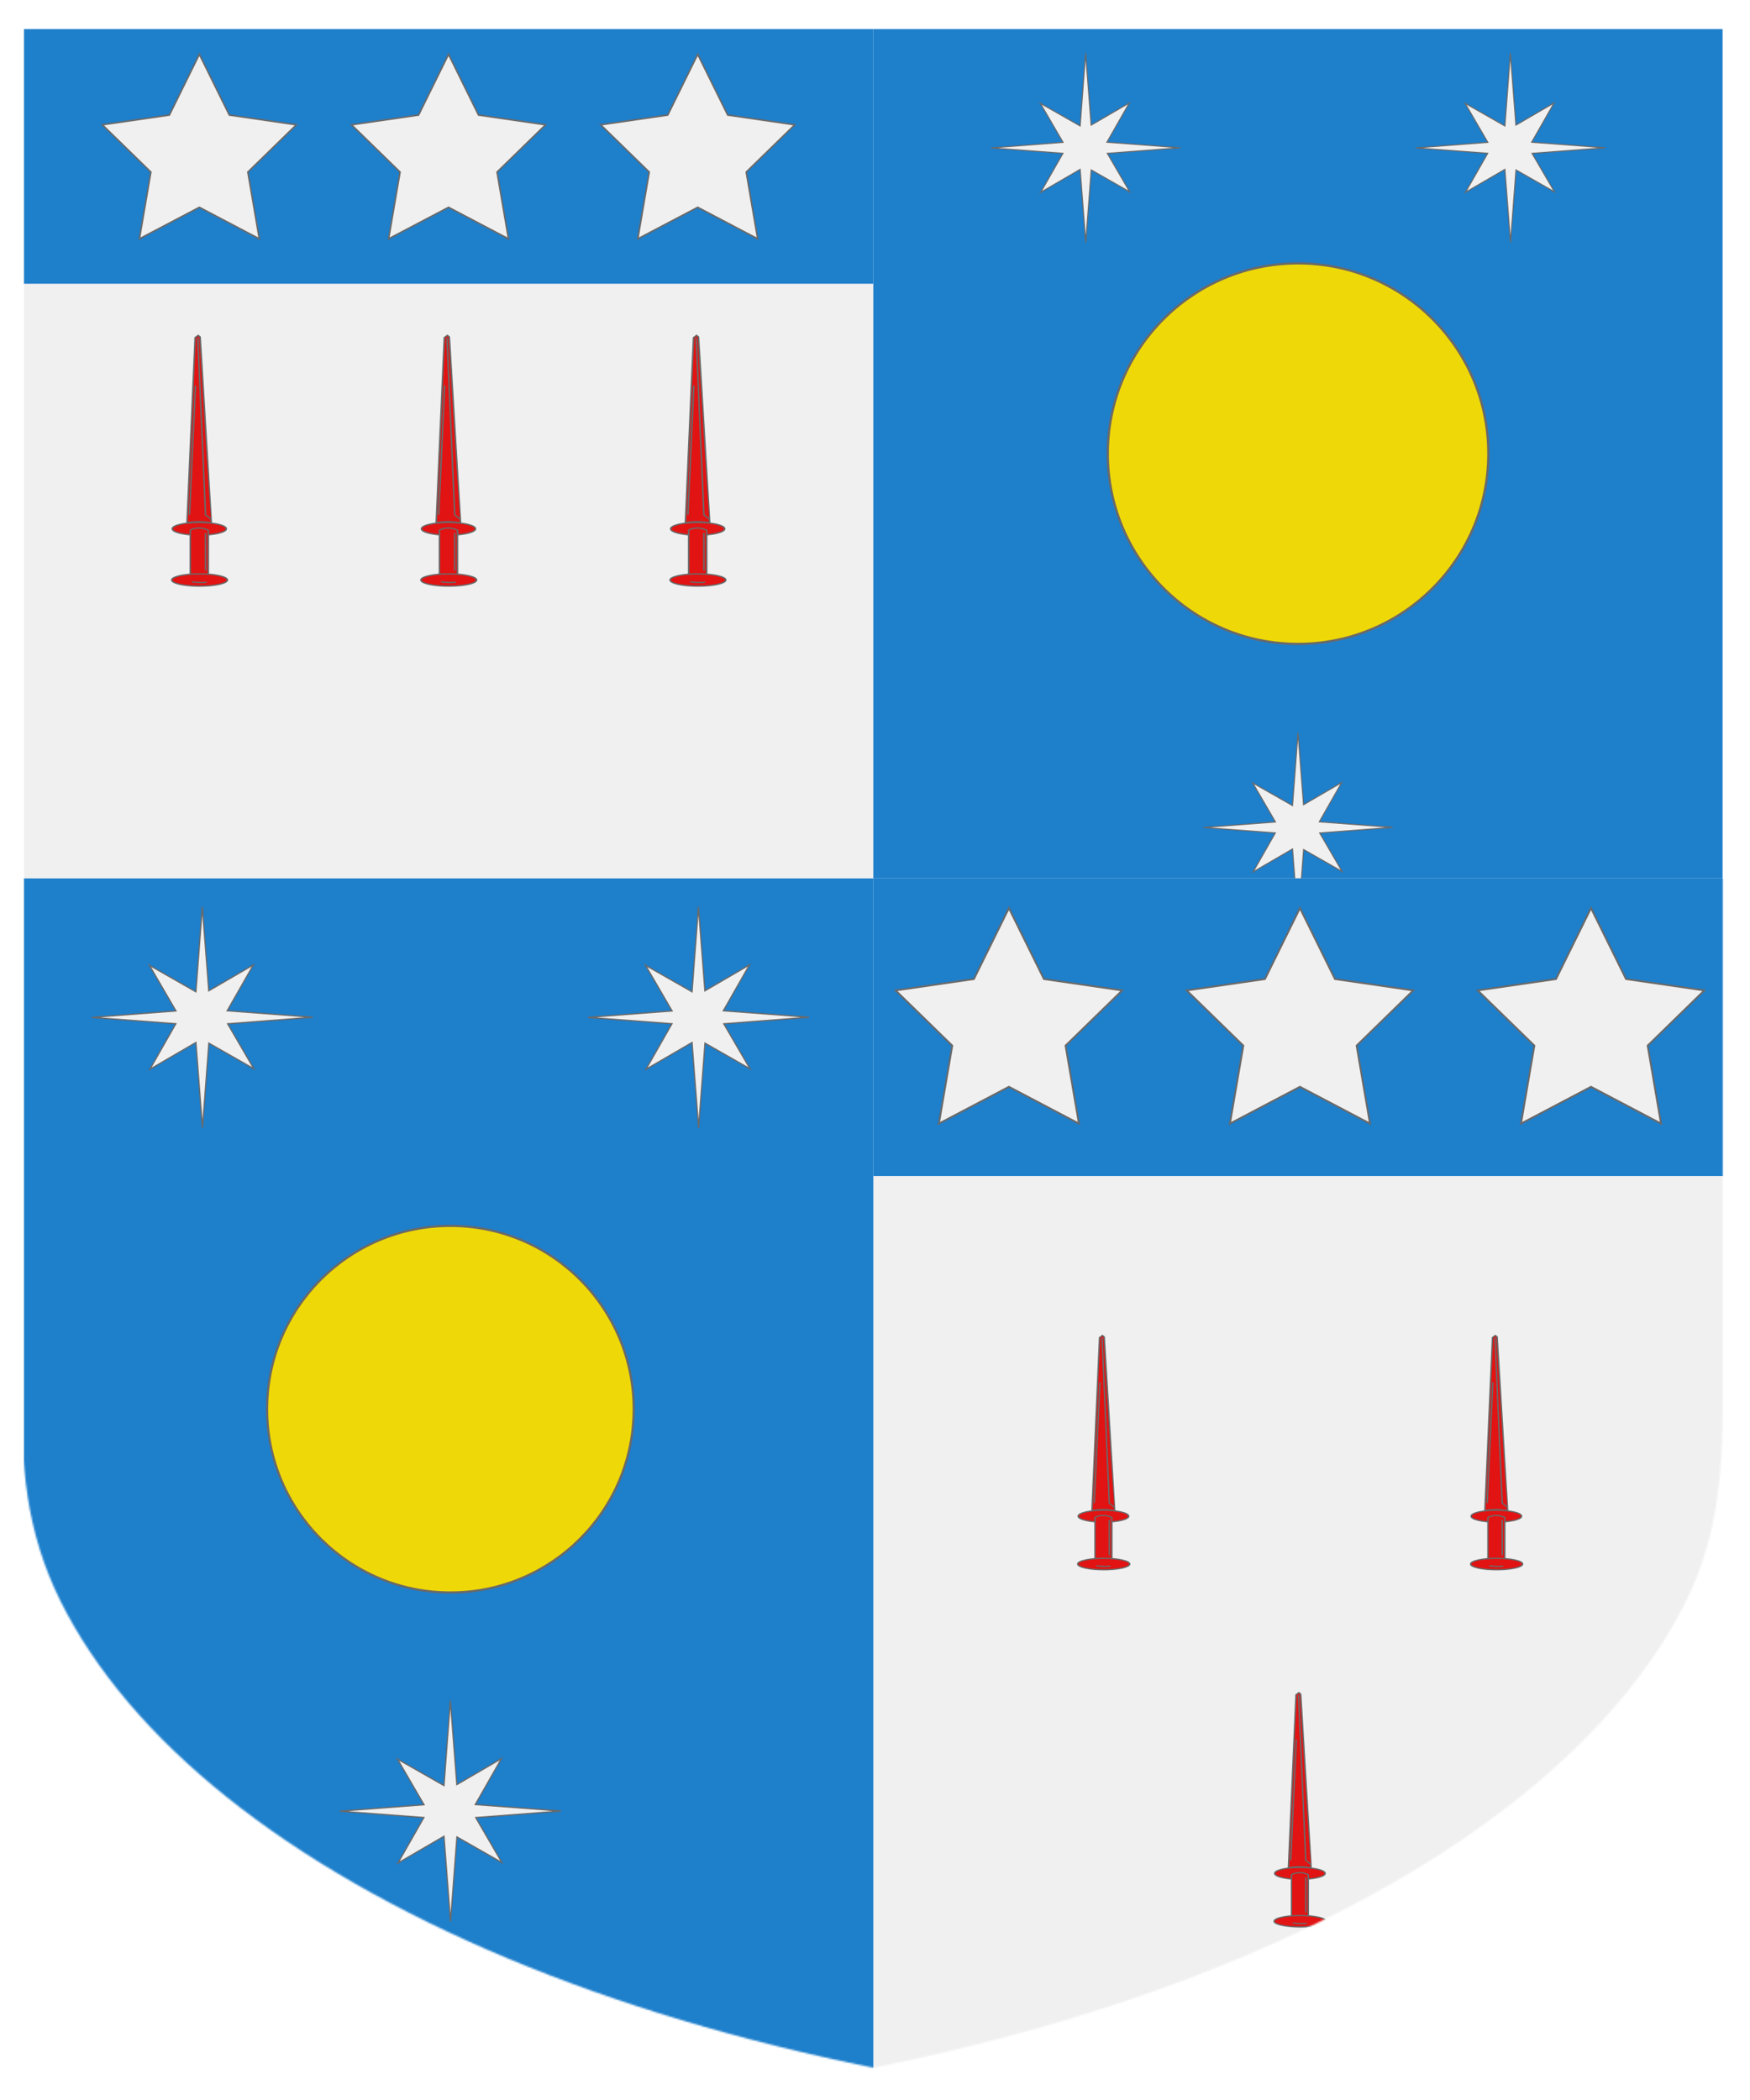 <?xml version="1.0" encoding="utf-8" ?>
    <svg version="1.1"
        baseProfile="full"
        xmlns="http://www.w3.org/2000/svg"
        xmlns:xlink="http://www.w3.org/1999/xlink" preserveAspectRatio="xMidYMid meet" height="600" width="500" viewBox="0,0,1030,1230 "><defs>
      <filter id="shiny" x="0" y="0" width="150%" height="150%">
      <feGaussianBlur in = "SourceAlpha" stdDeviation = "4" result = "blur1"/>
        <feSpecularLighting result = "specOut" in = "blur1" specularExponent = "20" lighting-color = "#696969">
            <fePointLight x = "300" y = "300" z = "500"/>
        </feSpecularLighting>
        <feComposite result="highlight" in = "SourceGraphic" in2 = "specOut" operator = "arithmetic" k1 = "0" k2 = "1" k3 = "1" k4 = "0"/>
      <feOffset result="offOut" in="SourceGraphic" dx="14" dy="14" />
      <feColorMatrix result = "matrixOut" in = "offOut" type = "matrix" values = "0.2 0 0 0 0 0 0.2 0 0 0 0 0 0.2 0 0 0 0 0 1 0"/>
      <feGaussianBlur result="blurOut" in="matrixOut" stdDeviation="10" />
      <feBlend in="highlight" in2="blurOut" mode="normal"/>
    </filter></defs><g  filter="url(#shiny)" ><g mask="url(#mask15)"><g><g clip-path="url(#clipPath11)"  transform="  translate(0,0)   scale(0.5)   "  ><g><g fill="#F0F0F0"><rect x="0" y="0" width="1000" height="1200" ><title>Field</title></rect></g><g fill="#E21313"><g transform=" translate(165.043,360) scale(0.9, 0.75) " >
<title>three daggers</title><g ><path stroke="#696969" stroke-width="2" d="m 81.524,304.643 c 0,-5.523 -15.83,-10 -35.357,-10 -19.527,0 -35.357,4.477 -35.357,10 0,5.523 15.83,10 35.357,10 19.527,0 35.357,-4.477 35.357,-10 z" />
<g ><path d="m 34.381,381.072 23.571,0 0,-74.286 c -13.637,-7.576 -23.571,0 -23.571,0 z" stroke="#696969" stroke-width="2" />
</g>
<path stroke="#696969" stroke-width="2" d="m 82.952,385 c 0,-5.326 -16.31,-9.643 -36.429,-9.643 -20.119,0 -36.429,4.317 -36.429,9.643 0,5.326 16.31,9.643 36.429,9.643 20.119,0 36.429,-4.317 36.429,-9.643 z" />
<path d="m 54.348,370.211 0,0 -0.061,-59.094" stroke="#696969" stroke-width="2" />
<path d="m 36.165,387.888 c 17.678,2.525 19.698,0 19.698,0" stroke="#696969" stroke-width="2" />
</g>
<g ><g ><path d="M 30.104,294.954 40.711,4.536 44.751,1 47.277,3.525 61.924,295.459 c -14.647,-4.041 -31.82,-0.505 -31.82,-0.505 z" stroke="#696969" stroke-width="2" />
<path d="M 61.419,289.399 54.348,282.833 44.246,5.041" stroke="#696969" stroke-width="2" />
<path d="M 33.387,282.58 41.216,79.792" stroke="#696969" stroke-width="2" />
</g>
</g>
</g>
</g><g fill="#E21313"><g transform=" translate(458.373,360) scale(0.9, 0.75) " >
<title>three daggers</title><g ><path stroke="#696969" stroke-width="2" d="m 81.524,304.643 c 0,-5.523 -15.83,-10 -35.357,-10 -19.527,0 -35.357,4.477 -35.357,10 0,5.523 15.83,10 35.357,10 19.527,0 35.357,-4.477 35.357,-10 z" />
<g ><path d="m 34.381,381.072 23.571,0 0,-74.286 c -13.637,-7.576 -23.571,0 -23.571,0 z" stroke="#696969" stroke-width="2" />
</g>
<path stroke="#696969" stroke-width="2" d="m 82.952,385 c 0,-5.326 -16.31,-9.643 -36.429,-9.643 -20.119,0 -36.429,4.317 -36.429,9.643 0,5.326 16.31,9.643 36.429,9.643 20.119,0 36.429,-4.317 36.429,-9.643 z" />
<path d="m 54.348,370.211 0,0 -0.061,-59.094" stroke="#696969" stroke-width="2" />
<path d="m 36.165,387.888 c 17.678,2.525 19.698,0 19.698,0" stroke="#696969" stroke-width="2" />
</g>
<g ><g ><path d="M 30.104,294.954 40.711,4.536 44.751,1 47.277,3.525 61.924,295.459 c -14.647,-4.041 -31.82,-0.505 -31.82,-0.505 z" stroke="#696969" stroke-width="2" />
<path d="M 61.419,289.399 54.348,282.833 44.246,5.041" stroke="#696969" stroke-width="2" />
<path d="M 33.387,282.58 41.216,79.792" stroke="#696969" stroke-width="2" />
</g>
</g>
</g>
</g><g fill="#E21313"><g transform=" translate(751.703,360) scale(0.9, 0.75) " >
<title>three daggers</title><g ><path stroke="#696969" stroke-width="2" d="m 81.524,304.643 c 0,-5.523 -15.83,-10 -35.357,-10 -19.527,0 -35.357,4.477 -35.357,10 0,5.523 15.83,10 35.357,10 19.527,0 35.357,-4.477 35.357,-10 z" />
<g ><path d="m 34.381,381.072 23.571,0 0,-74.286 c -13.637,-7.576 -23.571,0 -23.571,0 z" stroke="#696969" stroke-width="2" />
</g>
<path stroke="#696969" stroke-width="2" d="m 82.952,385 c 0,-5.326 -16.31,-9.643 -36.429,-9.643 -20.119,0 -36.429,4.317 -36.429,9.643 0,5.326 16.31,9.643 36.429,9.643 20.119,0 36.429,-4.317 36.429,-9.643 z" />
<path d="m 54.348,370.211 0,0 -0.061,-59.094" stroke="#696969" stroke-width="2" />
<path d="m 36.165,387.888 c 17.678,2.525 19.698,0 19.698,0" stroke="#696969" stroke-width="2" />
</g>
<g ><g ><path d="M 30.104,294.954 40.711,4.536 44.751,1 47.277,3.525 61.924,295.459 c -14.647,-4.041 -31.82,-0.505 -31.82,-0.505 z" stroke="#696969" stroke-width="2" />
<path d="M 61.419,289.399 54.348,282.833 44.246,5.041" stroke="#696969" stroke-width="2" />
<path d="M 33.387,282.58 41.216,79.792" stroke="#696969" stroke-width="2" />
</g>
</g>
</g>
</g><g><title>chief</title><defs><clipPath id="clipPath11" >
<path d="M0,0 h1000 v1000 h-1000 v-1000 Z" />
</clipPath>
</defs><g fill="#1E7FCB"><path fill-rule="evenodd" d="M-100,-8h1200 v308   h-1200   v-308  z" /></g><g fill="#F0F0F0"><g transform=" translate(86.67,30) scale(0.6, 0.6) " >
<title>three mullets</title><g fill-rule="evenodd" stroke="#696969" stroke-width="3" ><g ><path d="M200,0L258.779,119.098 390.211,138.197 295.106,230.902 317.557,361.803 200,300 82.443,361.803 104.894,230.902 9.789,138.197 141.221,119.098 Z" />
</g>
</g>
</g>
</g><g fill="#F0F0F0"><g transform=" translate(380,30) scale(0.6, 0.6) " >
<title>three mullets</title><g fill-rule="evenodd" stroke="#696969" stroke-width="3" ><g ><path d="M200,0L258.779,119.098 390.211,138.197 295.106,230.902 317.557,361.803 200,300 82.443,361.803 104.894,230.902 9.789,138.197 141.221,119.098 Z" />
</g>
</g>
</g>
</g><g fill="#F0F0F0"><g transform=" translate(673.33,30) scale(0.6, 0.6) " >
<title>three mullets</title><g fill-rule="evenodd" stroke="#696969" stroke-width="3" ><g ><path d="M200,0L258.779,119.098 390.211,138.197 295.106,230.902 317.557,361.803 200,300 82.443,361.803 104.894,230.902 9.789,138.197 141.221,119.098 Z" />
</g>
</g>
</g>
</g></g></g></g>
<g clip-path="url(#clipPath12)"  transform="  translate(500,0)   scale(0.5)   "  ><g><g fill="#1E7FCB"><rect x="0" y="0" width="1000" height="1200" ><title>Field</title></rect></g><g fill="#F0F0F0"><g transform=" translate(138,28) scale(0.316, 0.316) " >
<title>three stars</title><g ><path d="M354.2,2 333.8,273.1 185.6,188.7 270.2,334.1 2,354.7 269.8,374.9 187.1,520 333.8,434.7 354.7,706.9 375.1,436.8 518.5,518.5 435,375.1 706.9,354.2 433.5,333.6 517,187.2 374.8,269.9 354.2,2   z " stroke="#696969" stroke-width="4" />
</g>
</g>
</g><g fill="#F0F0F0"><g transform=" translate(638,28) scale(0.316, 0.316) " >
<title>three stars</title><g ><path d="M354.2,2 333.8,273.1 185.6,188.7 270.2,334.1 2,354.7 269.8,374.9 187.1,520 333.8,434.7 354.7,706.9 375.1,436.8 518.5,518.5 435,375.1 706.9,354.2 433.5,333.6 517,187.2 374.8,269.9 354.2,2   z " stroke="#696969" stroke-width="4" />
</g>
</g>
</g><g fill="#F0F0F0"><g transform=" translate(388,828) scale(0.316, 0.316) " >
<title>three stars</title><g ><path d="M354.2,2 333.8,273.1 185.6,188.7 270.2,334.1 2,354.7 269.8,374.9 187.1,520 333.8,434.7 354.7,706.9 375.1,436.8 518.5,518.5 435,375.1 706.9,354.2 433.5,333.6 517,187.2 374.8,269.9 354.2,2   z " stroke="#696969" stroke-width="4" />
</g>
</g>
</g><g fill="#EFD807"><g transform=" translate(276,276) scale(0.896, 0.896) " >
<title>, a bezant</title><g fill-rule="evenodd" stroke="#696969" stroke-width="3" ><circle cx="250" cy="250" r="250" />
</g>
</g>
</g></g></g>
<g clip-path="url(#clipPath13)"  transform="  translate(0,500)   scale(0.584)   translate(-70, 0)  "  ><g><g fill="#1E7FCB"><rect x="0" y="0" width="1000" height="1200" ><title>Field</title></rect></g><g fill="#F0F0F0"><g transform=" translate(138,28) scale(0.316, 0.316) " >
<title>three stars</title><g ><path d="M354.2,2 333.8,273.1 185.6,188.7 270.2,334.1 2,354.7 269.8,374.9 187.1,520 333.8,434.7 354.7,706.9 375.1,436.8 518.5,518.5 435,375.1 706.9,354.2 433.5,333.6 517,187.2 374.8,269.9 354.2,2   z " stroke="#696969" stroke-width="4" />
</g>
</g>
</g><g fill="#F0F0F0"><g transform=" translate(638,28) scale(0.316, 0.316) " >
<title>three stars</title><g ><path d="M354.2,2 333.8,273.1 185.6,188.7 270.2,334.1 2,354.7 269.8,374.9 187.1,520 333.8,434.7 354.7,706.9 375.1,436.8 518.5,518.5 435,375.1 706.9,354.2 433.5,333.6 517,187.2 374.8,269.9 354.2,2   z " stroke="#696969" stroke-width="4" />
</g>
</g>
</g><g fill="#F0F0F0"><g transform=" translate(388,828) scale(0.316, 0.316) " >
<title>three stars</title><g ><path d="M354.2,2 333.8,273.1 185.6,188.7 270.2,334.1 2,354.7 269.8,374.9 187.1,520 333.8,434.7 354.7,706.9 375.1,436.8 518.5,518.5 435,375.1 706.9,354.2 433.5,333.6 517,187.2 374.8,269.9 354.2,2   z " stroke="#696969" stroke-width="4" />
</g>
</g>
</g><g fill="#EFD807"><g transform=" translate(315.2,350.2) scale(0.739, 0.739) " >
<title>, a bezant</title><g fill-rule="evenodd" stroke="#696969" stroke-width="3" ><circle cx="250" cy="250" r="250" />
</g>
</g>
</g></g></g>
<g clip-path="url(#clipPath14)"  transform="  translate(500,500)   scale(0.584)   translate(-70, 0)  "  ><g><g fill="#F0F0F0"><rect x="0" y="0" width="1000" height="1200" ><title>Field</title></rect></g><g fill="#E21313"><g transform=" translate(268.698,460) scale(0.72, 0.6) " >
<title>three daggers</title><g ><path stroke="#696969" stroke-width="2" d="m 81.524,304.643 c 0,-5.523 -15.83,-10 -35.357,-10 -19.527,0 -35.357,4.477 -35.357,10 0,5.523 15.83,10 35.357,10 19.527,0 35.357,-4.477 35.357,-10 z" />
<g ><path d="m 34.381,381.072 23.571,0 0,-74.286 c -13.637,-7.576 -23.571,0 -23.571,0 z" stroke="#696969" stroke-width="2" />
</g>
<path stroke="#696969" stroke-width="2" d="m 82.952,385 c 0,-5.326 -16.31,-9.643 -36.429,-9.643 -20.119,0 -36.429,4.317 -36.429,9.643 0,5.326 16.31,9.643 36.429,9.643 20.119,0 36.429,-4.317 36.429,-9.643 z" />
<path d="m 54.348,370.211 0,0 -0.061,-59.094" stroke="#696969" stroke-width="2" />
<path d="m 36.165,387.888 c 17.678,2.525 19.698,0 19.698,0" stroke="#696969" stroke-width="2" />
</g>
<g ><g ><path d="M 30.104,294.954 40.711,4.536 44.751,1 47.277,3.525 61.924,295.459 c -14.647,-4.041 -31.82,-0.505 -31.82,-0.505 z" stroke="#696969" stroke-width="2" />
<path d="M 61.419,289.399 54.348,282.833 44.246,5.041" stroke="#696969" stroke-width="2" />
<path d="M 33.387,282.58 41.216,79.792" stroke="#696969" stroke-width="2" />
</g>
</g>
</g>
</g><g fill="#E21313"><g transform=" translate(664.698,460) scale(0.72, 0.6) " >
<title>three daggers</title><g ><path stroke="#696969" stroke-width="2" d="m 81.524,304.643 c 0,-5.523 -15.83,-10 -35.357,-10 -19.527,0 -35.357,4.477 -35.357,10 0,5.523 15.83,10 35.357,10 19.527,0 35.357,-4.477 35.357,-10 z" />
<g ><path d="m 34.381,381.072 23.571,0 0,-74.286 c -13.637,-7.576 -23.571,0 -23.571,0 z" stroke="#696969" stroke-width="2" />
</g>
<path stroke="#696969" stroke-width="2" d="m 82.952,385 c 0,-5.326 -16.31,-9.643 -36.429,-9.643 -20.119,0 -36.429,4.317 -36.429,9.643 0,5.326 16.31,9.643 36.429,9.643 20.119,0 36.429,-4.317 36.429,-9.643 z" />
<path d="m 54.348,370.211 0,0 -0.061,-59.094" stroke="#696969" stroke-width="2" />
<path d="m 36.165,387.888 c 17.678,2.525 19.698,0 19.698,0" stroke="#696969" stroke-width="2" />
</g>
<g ><g ><path d="M 30.104,294.954 40.711,4.536 44.751,1 47.277,3.525 61.924,295.459 c -14.647,-4.041 -31.82,-0.505 -31.82,-0.505 z" stroke="#696969" stroke-width="2" />
<path d="M 61.419,289.399 54.348,282.833 44.246,5.041" stroke="#696969" stroke-width="2" />
<path d="M 33.387,282.58 41.216,79.792" stroke="#696969" stroke-width="2" />
</g>
</g>
</g>
</g><g fill="#E21313"><g transform=" translate(466.698,820) scale(0.72, 0.6) " >
<title>three daggers</title><g ><path stroke="#696969" stroke-width="2" d="m 81.524,304.643 c 0,-5.523 -15.83,-10 -35.357,-10 -19.527,0 -35.357,4.477 -35.357,10 0,5.523 15.83,10 35.357,10 19.527,0 35.357,-4.477 35.357,-10 z" />
<g ><path d="m 34.381,381.072 23.571,0 0,-74.286 c -13.637,-7.576 -23.571,0 -23.571,0 z" stroke="#696969" stroke-width="2" />
</g>
<path stroke="#696969" stroke-width="2" d="m 82.952,385 c 0,-5.326 -16.31,-9.643 -36.429,-9.643 -20.119,0 -36.429,4.317 -36.429,9.643 0,5.326 16.31,9.643 36.429,9.643 20.119,0 36.429,-4.317 36.429,-9.643 z" />
<path d="m 54.348,370.211 0,0 -0.061,-59.094" stroke="#696969" stroke-width="2" />
<path d="m 36.165,387.888 c 17.678,2.525 19.698,0 19.698,0" stroke="#696969" stroke-width="2" />
</g>
<g ><g ><path d="M 30.104,294.954 40.711,4.536 44.751,1 47.277,3.525 61.924,295.459 c -14.647,-4.041 -31.82,-0.505 -31.82,-0.505 z" stroke="#696969" stroke-width="2" />
<path d="M 61.419,289.399 54.348,282.833 44.246,5.041" stroke="#696969" stroke-width="2" />
<path d="M 33.387,282.58 41.216,79.792" stroke="#696969" stroke-width="2" />
</g>
</g>
</g>
</g><g><title>chief</title><defs><clipPath id="clipPath12" >
<path d="M0,0 h1000 v1000 h-1000 v-1000 Z" />
</clipPath>
<clipPath id="clipPath13" >
<path d="M70,0 h860 v1200 h-860 v-1200 Z" />
</clipPath>
<clipPath id="clipPath14" >
<path d="M70,0 h860 v1200 h-860 v-1200 Z" />
</clipPath>
</defs><g fill="#1E7FCB"><path fill-rule="evenodd" d="M-100,-8h1200 v308   h-1200   v-308  z" /></g><g fill="#F0F0F0"><g transform=" translate(86.67,30) scale(0.6, 0.6) " >
<title>three mullets</title><g fill-rule="evenodd" stroke="#696969" stroke-width="3" ><g ><path d="M200,0L258.779,119.098 390.211,138.197 295.106,230.902 317.557,361.803 200,300 82.443,361.803 104.894,230.902 9.789,138.197 141.221,119.098 Z" />
</g>
</g>
</g>
</g><g fill="#F0F0F0"><g transform=" translate(380,30) scale(0.6, 0.6) " >
<title>three mullets</title><g fill-rule="evenodd" stroke="#696969" stroke-width="3" ><g ><path d="M200,0L258.779,119.098 390.211,138.197 295.106,230.902 317.557,361.803 200,300 82.443,361.803 104.894,230.902 9.789,138.197 141.221,119.098 Z" />
</g>
</g>
</g>
</g><g fill="#F0F0F0"><g transform=" translate(673.33,30) scale(0.6, 0.6) " >
<title>three mullets</title><g fill-rule="evenodd" stroke="#696969" stroke-width="3" ><g ><path d="M200,0L258.779,119.098 390.211,138.197 295.106,230.902 317.557,361.803 200,300 82.443,361.803 104.894,230.902 9.789,138.197 141.221,119.098 Z" />
</g>
</g>
</g>
</g></g></g></g>
</g></g><defs><mask id="mask15" >
<path fill="#FFFFFF" d="m 0,0 v 800 c -2.506,43.111 1.234,84.335 21.49,125.136 20.255,40.801 53.478,79.986 98.039,115.636 44.562,35.649 100.449,67.752 164.923,94.734 64.475,26.983 137.516,48.837 215.548,64.493 78.031,-15.656 151.073,-37.511 215.548,-64.493 64.475,-26.983 120.362,-59.085 164.923,-94.734 44.562,-35.65 77.784,-74.834 98.039,-115.636 C 998.766,884.335 1000.145,841.931 1000,800 V 0 Z" />
</mask>
</defs></g></svg>
